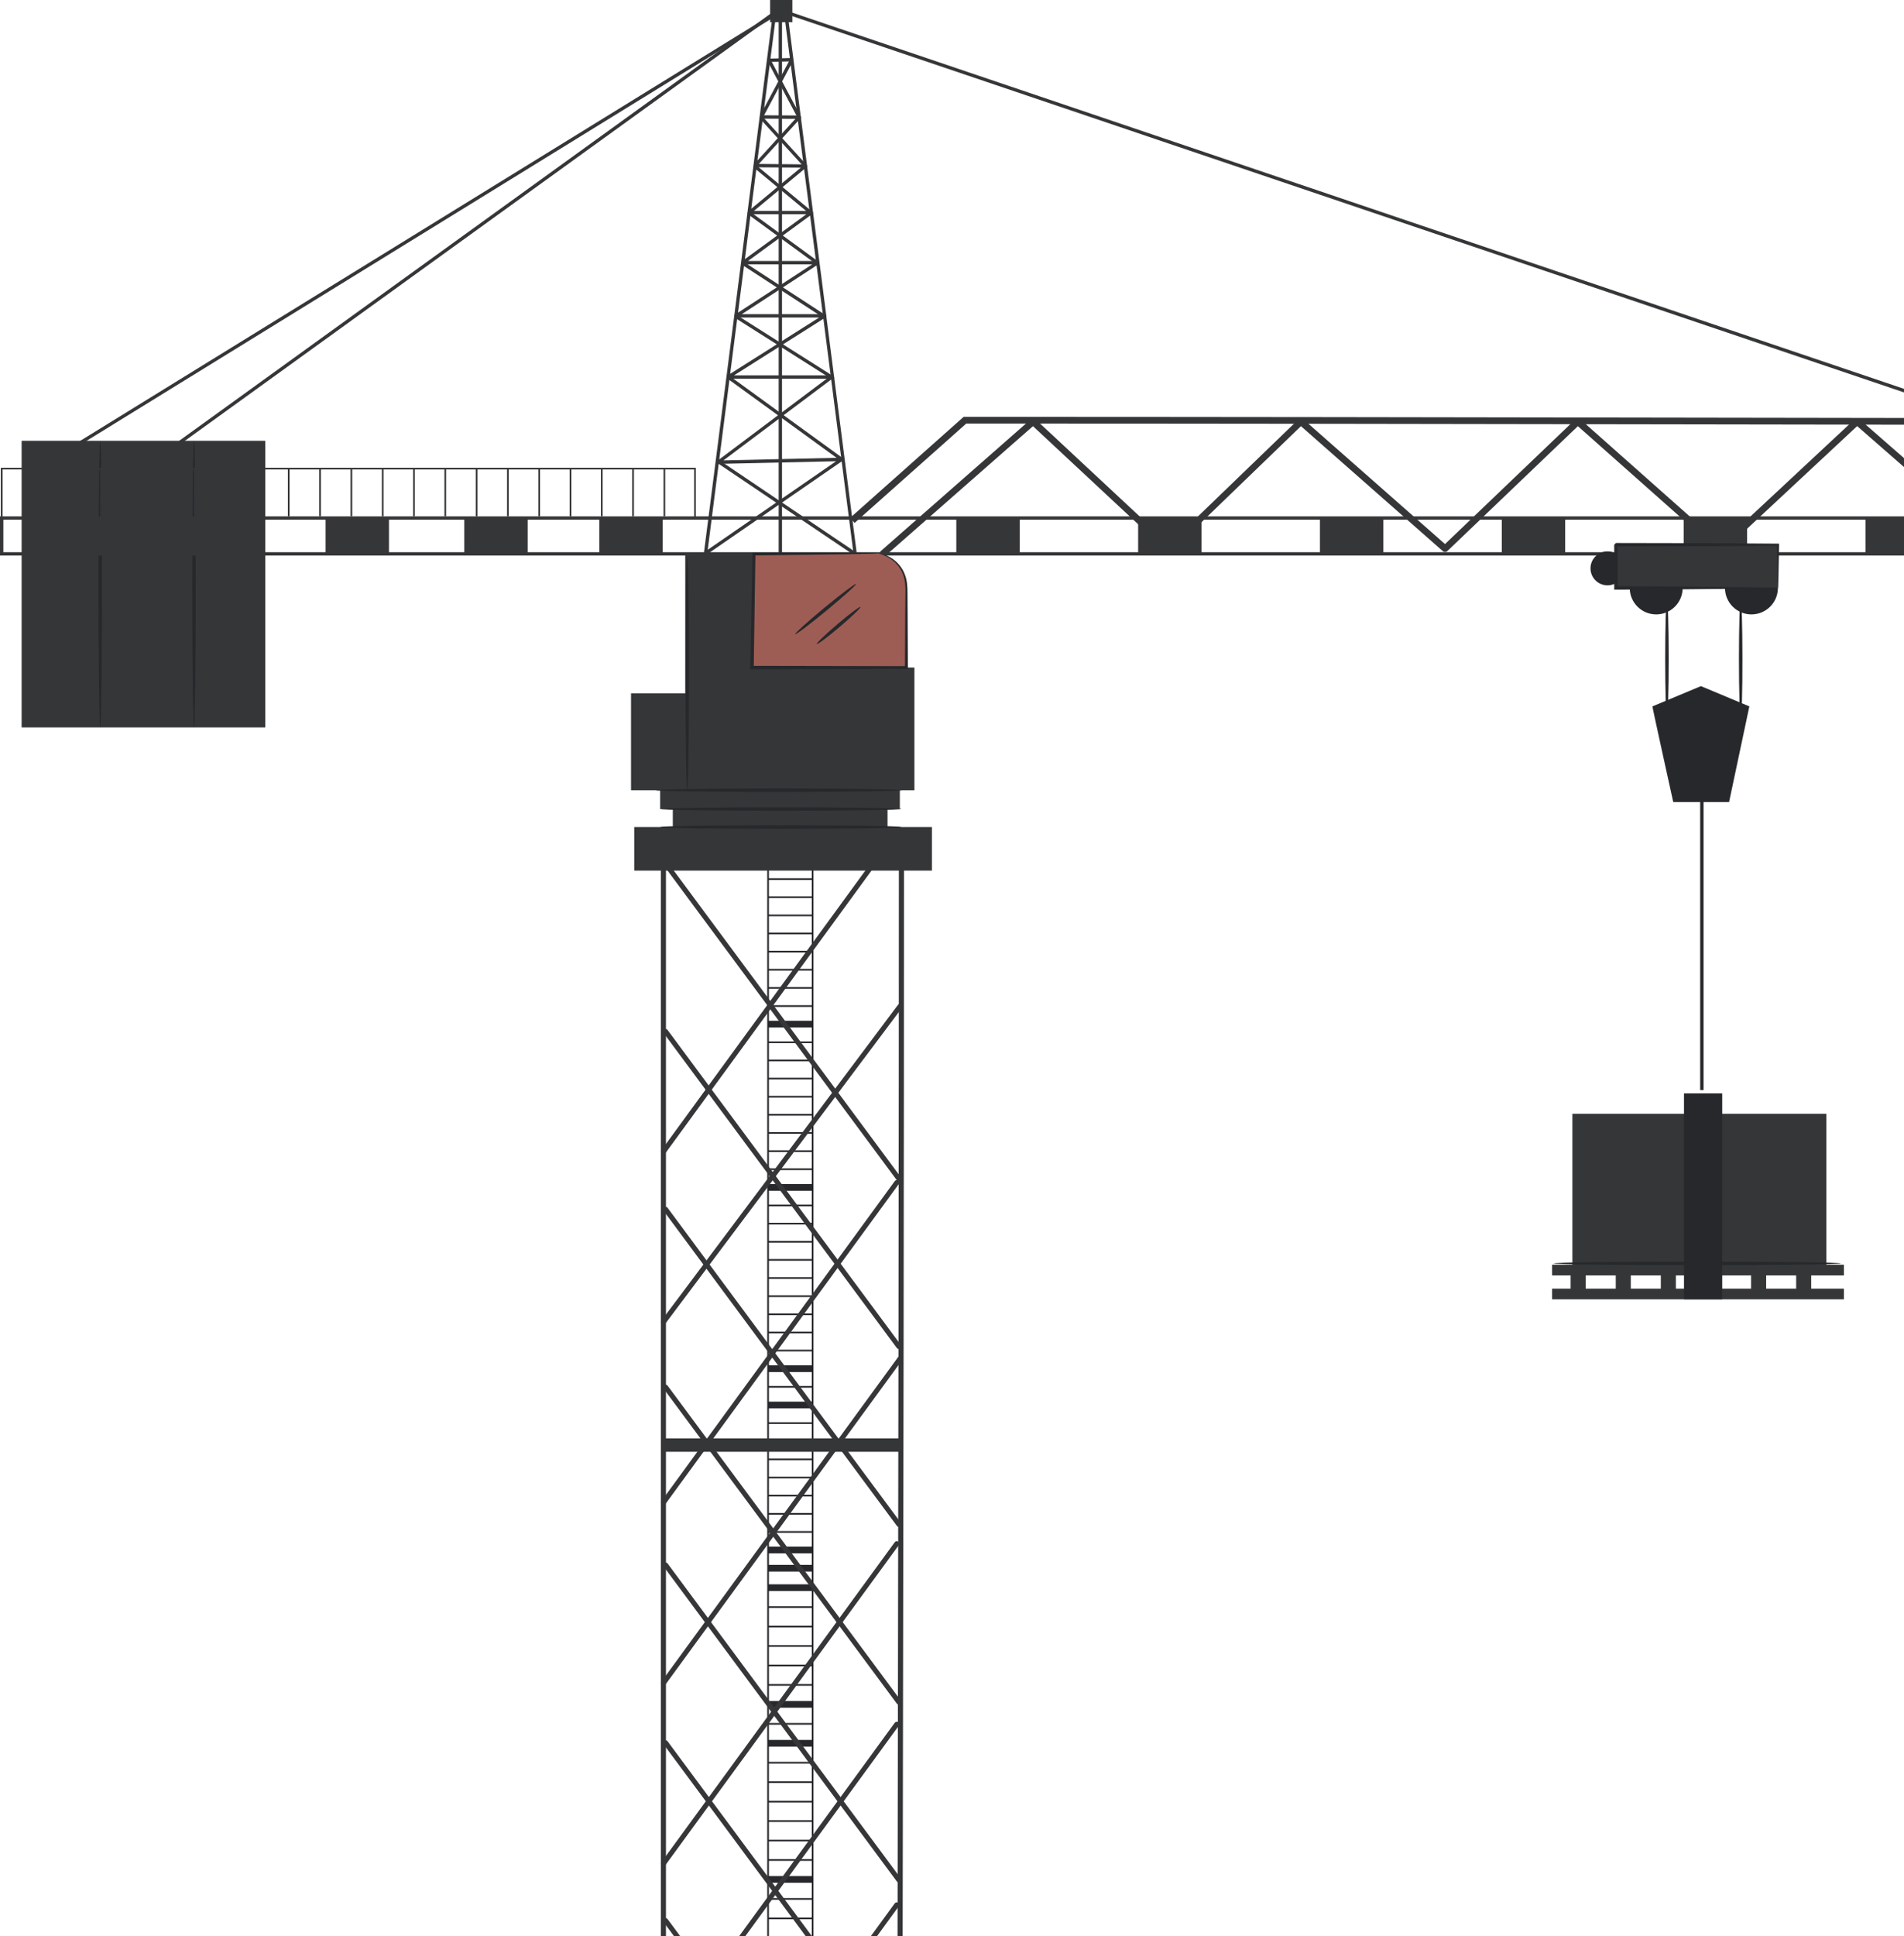 <svg width="547" height="556" viewBox="0 0 547 556" fill="none" xmlns="http://www.w3.org/2000/svg">
<path d="M233.697 846.529L220.421 846.529L220.421 244.599L233.697 244.599L233.697 846.529ZM220.904 846.047L233.215 846.047L233.215 245.081L220.904 245.081L220.904 846.047Z" fill="#27282B"/>
<path d="M233.447 449.385L220.653 449.385L220.653 451.312L233.447 451.312L233.447 449.385Z" fill="#27282B"/>
<path d="M233.447 454.974L220.653 454.974L220.653 456.901L233.447 456.901L233.447 454.974Z" fill="#27282B"/>
<path d="M233.447 461.275L220.653 461.275L220.653 461.756L233.447 461.756L233.447 461.275Z" fill="#27282B"/>
<path d="M233.447 466.864L220.653 466.864L220.653 467.345L233.447 467.345L233.447 466.864Z" fill="#27282B"/>
<path d="M233.447 472.452L220.653 472.452L220.653 472.933L233.447 472.933L233.447 472.452Z" fill="#27282B"/>
<path d="M233.447 478.041L220.653 478.041L220.653 478.522L233.447 478.522L233.447 478.041Z" fill="#27282B"/>
<path d="M233.447 483.629L220.653 483.629L220.653 484.11L233.447 484.11L233.447 483.629Z" fill="#27282B"/>
<path d="M233.447 488.485L220.653 488.485L220.653 490.412L233.447 490.412L233.447 488.485Z" fill="#27282B"/>
<path d="M233.447 494.806L220.653 494.806L220.653 495.287L233.447 495.287L233.447 494.806Z" fill="#27282B"/>
<path d="M233.447 499.662L220.653 499.662L220.653 501.589L233.447 501.589L233.447 499.662Z" fill="#27282B"/>
<path d="M233.447 505.963L220.653 505.963L220.653 506.444L233.447 506.444L233.447 505.963Z" fill="#27282B"/>
<path d="M233.447 511.552L220.653 511.552L220.653 512.033L233.447 512.033L233.447 511.552Z" fill="#27282B"/>
<path d="M233.447 517.14L220.653 517.14L220.653 517.621L233.447 517.621L233.447 517.14Z" fill="#27282B"/>
<path d="M233.447 522.729L220.653 522.729L220.653 523.21L233.447 523.21L233.447 522.729Z" fill="#27282B"/>
<path d="M233.447 528.317L220.653 528.317L220.653 528.798L233.447 528.798L233.447 528.317Z" fill="#27282B"/>
<path d="M233.447 533.905L220.653 533.905L220.653 534.386L233.447 534.386L233.447 533.905Z" fill="#27282B"/>
<path d="M233.447 538.761L220.653 538.761L220.653 540.689L233.447 540.689L233.447 538.761Z" fill="#27282B"/>
<path d="M233.447 545.082L220.653 545.082L220.653 545.563L233.447 545.563L233.447 545.082Z" fill="#27282B"/>
<path d="M233.447 550.671L220.653 550.671L220.653 551.152L233.447 551.152L233.447 550.671Z" fill="#27282B"/>
<path d="M233.447 444.163L220.653 444.163L220.653 446.09L233.447 446.09L233.447 444.163Z" fill="#27282B"/>
<path d="M233.447 439.692L220.653 439.692L220.653 440.173L233.447 440.173L233.447 439.692Z" fill="#27282B"/>
<path d="M233.447 434.489L220.653 434.489L220.653 434.97L233.447 434.97L233.447 434.489Z" fill="#27282B"/>
<path d="M233.447 429.267L220.653 429.267L220.653 429.748L233.447 429.748L233.447 429.267Z" fill="#27282B"/>
<path d="M233.447 424.064L220.653 424.064L220.653 424.545L233.447 424.545L233.447 424.064Z" fill="#27282B"/>
<path d="M233.447 418.861L220.653 418.861L220.653 419.342L233.447 419.342L233.447 418.861Z" fill="#27282B"/>
<path d="M233.447 413.658L220.653 413.658L220.653 414.139L233.447 414.139L233.447 413.658Z" fill="#27282B"/>
<path d="M233.447 408.436L220.653 408.436L220.653 408.917L233.447 408.917L233.447 408.436Z" fill="#27282B"/>
<path d="M233.447 402.52L220.653 402.52L220.653 404.447L233.447 404.447L233.447 402.52Z" fill="#27282B"/>
<path d="M233.447 398.03L220.653 398.03L220.653 398.511L233.447 398.511L233.447 398.03Z" fill="#27282B"/>
<path d="M233.447 392.095L220.653 392.095L220.653 394.022L233.447 394.022L233.447 392.095Z" fill="#27282B"/>
<path d="M233.447 387.604L220.653 387.604L220.653 388.086L233.447 388.086L233.447 387.604Z" fill="#27282B"/>
<path d="M233.447 382.402L220.653 382.402L220.653 382.883L233.447 382.883L233.447 382.402Z" fill="#27282B"/>
<path d="M233.447 377.199L220.653 377.199L220.653 377.68L233.447 377.68L233.447 377.199Z" fill="#27282B"/>
<path d="M233.447 371.995L220.653 371.995L220.653 372.477L233.447 372.477L233.447 371.995Z" fill="#27282B"/>
<path d="M233.447 366.773L220.653 366.773L220.653 367.254L233.447 367.254L233.447 366.773Z" fill="#27282B"/>
<path d="M233.447 361.57L220.653 361.57L220.653 362.051L233.447 362.051L233.447 361.57Z" fill="#27282B"/>
<path d="M233.447 356.367L220.653 356.367L220.653 356.848L233.447 356.848L233.447 356.367Z" fill="#27282B"/>
<path d="M233.447 351.164L220.653 351.164L220.653 351.645L233.447 351.645L233.447 351.164Z" fill="#27282B"/>
<path d="M233.447 345.942L220.653 345.942L220.653 346.423L233.447 346.423L233.447 345.942Z" fill="#27282B"/>
<path d="M233.447 340.026L220.653 340.026L220.653 341.953L233.447 341.953L233.447 340.026Z" fill="#27282B"/>
<path d="M233.447 335.536L220.653 335.536L220.653 336.017L233.447 336.017L233.447 335.536Z" fill="#27282B"/>
<path d="M233.447 330.333L220.653 330.333L220.653 330.814L233.447 330.814L233.447 330.333Z" fill="#27282B"/>
<path d="M233.447 325.111L220.653 325.111L220.653 325.592L233.447 325.592L233.447 325.111Z" fill="#27282B"/>
<path d="M233.447 319.908L220.653 319.908L220.653 320.389L233.447 320.389L233.447 319.908Z" fill="#27282B"/>
<path d="M233.447 314.705L220.653 314.705L220.653 315.186L233.447 315.186L233.447 314.705Z" fill="#27282B"/>
<path d="M233.447 309.502L220.653 309.502L220.653 309.983L233.447 309.983L233.447 309.502Z" fill="#27282B"/>
<path d="M233.447 304.279L220.653 304.279L220.653 304.76L233.447 304.76L233.447 304.279Z" fill="#27282B"/>
<path d="M233.447 299.076L220.653 299.076L220.653 299.557L233.447 299.557L233.447 299.076Z" fill="#27282B"/>
<path d="M233.447 293.141L220.653 293.141L220.653 295.068L233.447 295.068L233.447 293.141Z" fill="#27282B"/>
<path d="M233.447 288.67L220.653 288.67L220.653 289.151L233.447 289.151L233.447 288.67Z" fill="#27282B"/>
<path d="M233.447 283.467L220.653 283.467L220.653 283.948L233.447 283.948L233.447 283.467Z" fill="#27282B"/>
<path d="M233.447 278.245L220.653 278.245L220.653 278.726L233.447 278.726L233.447 278.245Z" fill="#27282B"/>
<path d="M233.447 273.042L220.653 273.042L220.653 273.523L233.447 273.523L233.447 273.042Z" fill="#27282B"/>
<path d="M233.447 267.839L220.653 267.839L220.653 268.32L233.447 268.32L233.447 267.839Z" fill="#27282B"/>
<path d="M233.447 262.636L220.653 262.636L220.653 263.117L233.447 263.117L233.447 262.636Z" fill="#27282B"/>
<path d="M233.447 257.414L220.653 257.414L220.653 257.895L233.447 257.895L233.447 257.414Z" fill="#27282B"/>
<path d="M233.447 252.211L220.653 252.211L220.653 252.692L233.447 252.692L233.447 252.211Z" fill="#27282B"/>
<path d="M258.242 847.011C257.837 847.011 257.509 846.683 257.509 846.278C257.509 757.249 257.683 648.506 257.876 543.348C258.049 438.189 258.242 329.447 258.242 240.417C258.242 240.013 258.57 239.685 258.976 239.685C259.381 239.685 259.709 240.013 259.709 240.417C259.709 329.447 259.535 438.189 259.342 543.367C259.169 648.526 258.976 757.268 258.976 846.298C258.976 846.683 258.648 847.011 258.242 847.011Z" fill="#353638"/>
<path d="M258.242 387.412C258.011 387.412 257.798 387.316 257.663 387.123L190.628 296.629C190.396 296.302 190.454 295.858 190.782 295.627C191.11 295.396 191.554 295.454 191.786 295.781L258.821 386.275C259.053 386.603 258.995 387.046 258.667 387.277C258.551 387.373 258.397 387.412 258.242 387.412Z" fill="#353638"/>
<path d="M258.242 339.236C258.011 339.236 257.798 339.14 257.663 338.947L190.628 248.453C190.396 248.126 190.454 247.682 190.782 247.451C191.11 247.22 191.554 247.278 191.786 247.605L258.821 338.099C259.053 338.427 258.995 338.87 258.667 339.101C258.551 339.197 258.397 339.236 258.242 339.236Z" fill="#353638"/>
<path d="M258.242 438.478C258.011 438.478 257.798 438.382 257.663 438.189L190.628 347.696C190.396 347.368 190.454 346.925 190.782 346.694C191.11 346.462 191.554 346.52 191.786 346.848L258.821 437.341C259.053 437.669 258.995 438.112 258.667 438.344C258.551 438.44 258.397 438.478 258.242 438.478Z" fill="#353638"/>
<path d="M258.242 489.545C258.011 489.545 257.798 489.449 257.663 489.256L190.628 398.762C190.396 398.435 190.454 397.991 190.782 397.76C191.11 397.529 191.554 397.587 191.786 397.914L258.821 488.408C259.053 488.736 258.995 489.179 258.667 489.41C258.551 489.506 258.397 489.545 258.242 489.545Z" fill="#353638"/>
<path d="M258.242 540.611C258.011 540.611 257.798 540.515 257.663 540.322L190.628 449.829C190.396 449.501 190.454 449.058 190.782 448.827C191.11 448.595 191.554 448.653 191.786 448.981L258.821 539.475C259.053 539.802 258.995 540.245 258.667 540.477C258.551 540.573 258.397 540.611 258.242 540.611Z" fill="#353638"/>
<path d="M258.242 591.678C258.011 591.678 257.798 591.582 257.663 591.389L190.628 500.895C190.396 500.568 190.454 500.124 190.782 499.893C191.11 499.662 191.554 499.72 191.786 500.047L258.821 590.541C259.053 590.869 258.995 591.312 258.667 591.543C258.551 591.639 258.397 591.678 258.242 591.678Z" fill="#353638"/>
<path d="M258.242 642.744C258.011 642.744 257.799 642.648 257.664 642.455L190.628 551.962C190.397 551.634 190.455 551.191 190.783 550.96C191.111 550.728 191.554 550.786 191.786 551.114L258.821 641.607C259.053 641.935 258.995 642.378 258.667 642.61C258.551 642.706 258.397 642.744 258.242 642.744Z" fill="#353638"/>
<path d="M258.242 847.011L190.59 847.011C190.184 847.011 189.856 846.683 189.856 846.278L189.856 242.499C189.856 242.094 190.184 241.766 190.589 241.766C190.995 241.766 191.323 242.094 191.323 242.499L191.323 755.091C191.516 755.11 191.689 755.206 191.805 755.38L258.841 845.874C258.995 846.086 259.033 846.375 258.898 846.625C258.763 846.856 258.513 847.011 258.242 847.011ZM191.304 845.565L256.795 845.565L191.304 757.153L191.304 845.565Z" fill="#353638"/>
<path d="M190.589 380.378C190.435 380.378 190.281 380.34 190.165 380.243C189.837 380.012 189.779 379.55 190.011 379.241L258.03 288.497C258.261 288.169 258.725 288.112 259.033 288.343C259.361 288.574 259.419 289.037 259.188 289.345L191.168 380.089C191.014 380.282 190.802 380.378 190.589 380.378Z" fill="#353638"/>
<path d="M190.589 331.451C190.435 331.451 190.3 331.412 190.165 331.316C189.837 331.085 189.779 330.622 190.011 330.314L257.046 238.433C257.277 238.105 257.74 238.047 258.049 238.278C258.377 238.51 258.435 238.972 258.204 239.28L191.168 331.162C191.033 331.354 190.802 331.451 190.589 331.451Z" fill="#353638"/>
<path d="M190.589 432.216C190.435 432.216 190.3 432.177 190.165 432.081C189.837 431.849 189.779 431.387 190.011 431.079L257.046 339.197C257.277 338.87 257.74 338.812 258.049 339.043C258.377 339.275 258.435 339.737 258.204 340.045L191.168 431.927C191.033 432.119 190.802 432.216 190.589 432.216Z" fill="#353638"/>
<path d="M190.589 484.072C190.435 484.072 190.3 484.034 190.165 483.937C189.837 483.706 189.779 483.244 190.011 482.935L258.03 389.705C258.261 389.377 258.725 389.32 259.033 389.551C259.361 389.782 259.419 390.245 259.188 390.553L191.168 483.783C191.033 483.957 190.802 484.072 190.589 484.072Z" fill="#353638"/>
<path d="M190.589 535.909C190.435 535.909 190.3 535.871 190.165 535.775C189.837 535.543 189.779 535.081 190.011 534.773L257.046 442.891C257.277 442.564 257.74 442.487 258.049 442.737C258.377 442.968 258.435 443.431 258.204 443.739L191.168 535.62C191.033 535.813 190.802 535.909 190.589 535.909Z" fill="#353638"/>
<path d="M190.589 587.766C190.435 587.766 190.3 587.728 190.165 587.631C189.837 587.4 189.779 586.938 190.011 586.629L257.046 494.748C257.277 494.42 257.74 494.343 258.049 494.594C258.377 494.825 258.435 495.288 258.204 495.596L191.168 587.477C191.033 587.67 190.802 587.766 190.589 587.766Z" fill="#353638"/>
<path d="M190.589 639.623C190.435 639.623 190.3 639.584 190.165 639.488C189.837 639.257 189.779 638.794 190.011 638.486L257.046 546.605C257.277 546.277 257.74 546.2 258.049 546.45C258.377 546.682 258.435 547.144 258.204 547.452L191.168 639.334C191.033 639.507 190.802 639.623 190.589 639.623Z" fill="#353638"/>
<path d="M245.507 150.174L244.214 148.729L276.844 119.708L277.211 119.708C345.384 119.708 415.989 119.823 484.298 119.939C552.588 120.054 623.212 120.17 691.386 120.17L691.386 122.097C623.212 122.097 552.607 121.981 484.298 121.866C416.124 121.75 345.635 121.635 277.596 121.635L245.507 150.174Z" fill="#353638"/>
<path d="M253.727 159.906C253.457 159.906 253.187 159.79 252.994 159.578C252.646 159.173 252.685 158.576 253.09 158.21L296.179 120.382C296.545 120.055 297.105 120.055 297.471 120.401L335.929 156.244L373.074 120.401C373.441 120.055 374.001 120.035 374.386 120.363L415.14 156.244L452.633 120.382C453 120.035 453.559 120.016 453.945 120.363L494.39 156.244L532.867 120.363C533.233 120.035 533.793 120.016 534.16 120.344L575.241 156.225L612.078 120.363C612.445 119.997 613.024 119.997 613.41 120.344L652.542 156.206L690.691 120.344C691.058 119.997 691.617 119.997 691.984 120.324L733.741 156.803C734.146 157.15 734.185 157.767 733.838 158.171C733.49 158.576 732.873 158.615 732.487 158.268L691.386 122.367L653.218 158.248C652.851 158.595 652.272 158.595 651.906 158.248L612.792 122.386L575.955 158.229C575.589 158.576 575.029 158.595 574.643 158.268L533.542 122.367L495.046 158.248C494.679 158.576 494.12 158.595 493.753 158.268L453.308 122.386L415.816 158.248C415.449 158.595 414.889 158.615 414.503 158.268L373.75 122.386L336.585 158.249C336.218 158.615 335.64 158.615 335.254 158.268L296.758 122.386L254.325 159.636C254.19 159.829 253.958 159.906 253.727 159.906Z" fill="#353638"/>
<path d="M76.22 126.587L6.213 126.587L6.213 208.891L76.22 208.891L76.22 126.587Z" fill="#353638"/>
<path d="M28.79 208.891C28.52 208.891 28.288 190.469 28.288 167.749C28.288 145.01 28.52 126.587 28.79 126.587C29.06 126.587 29.292 145.01 29.292 167.749C29.292 190.469 29.06 208.891 28.79 208.891Z" fill="#27282B"/>
<path d="M55.728 208.891C55.458 208.891 55.226 190.469 55.226 167.749C55.226 145.01 55.458 126.587 55.728 126.587C55.998 126.587 56.23 145.01 56.23 167.749C56.23 190.469 55.998 208.891 55.728 208.891Z" fill="#27282B"/>
<path d="M733.606 159.54L1.9677e-06 159.54L0 148.286L733.606 148.286L733.606 159.54ZM0.965 158.576L732.641 158.576L732.641 149.249L0.965 149.249L0.965 158.576Z" fill="#353638"/>
<path d="M245.68 159.54C245.584 159.54 245.487 159.52 245.41 159.462L206.567 133.274C206.355 133.12 206.277 132.831 206.432 132.6C206.586 132.388 206.876 132.33 207.107 132.465L245.951 158.653C246.163 158.807 246.24 159.096 246.086 159.328C245.989 159.462 245.835 159.54 245.68 159.54Z" fill="#353638"/>
<path d="M245.68 159.366C245.449 159.366 245.237 159.193 245.198 158.942L241.802 132.503L202.978 159.289C202.823 159.405 202.611 159.405 202.457 159.308C202.302 159.212 202.206 159.019 202.225 158.827L216.466 47.502C216.466 47.482 216.466 47.482 216.466 47.463L218.241 33.531L218.241 33.511L222.042 3.777C222.081 3.546 222.274 3.353 222.525 3.353L225.767 3.353C226.017 3.353 226.21 3.527 226.249 3.777L227.947 17.054C227.947 17.074 227.947 17.093 227.947 17.112L231.864 47.598C231.864 47.617 231.864 47.617 231.864 47.636L235.434 75.367L235.434 75.386L237.364 90.455C237.383 90.494 237.422 90.552 237.422 90.59C237.46 90.686 237.441 90.802 237.402 90.879L246.124 158.827C246.163 159.096 245.97 159.328 245.7 159.366C245.719 159.366 245.7 159.366 245.68 159.366ZM206.47 133.216L203.325 157.882L240.2 132.465L206.47 133.216ZM238.792 108.993L207.84 132.214L241.667 131.443L238.792 108.993ZM209.596 108.762L206.644 131.925L237.499 108.762L209.596 108.762ZM210.87 107.799L238.637 107.799L236.553 91.554L210.87 107.799ZM211.835 91.188L209.77 107.355L235.318 91.188L211.835 91.188ZM213.108 90.224L236.38 90.224L234.585 76.234L213.108 90.224ZM213.803 75.906L212.028 89.781L233.35 75.906L213.803 75.906ZM214.903 74.943L234.411 74.943L232.733 61.916L214.903 74.943ZM215.636 61.53L213.996 74.422L231.652 61.53L215.636 61.53ZM216.601 60.567L232.559 60.567L231.015 48.6L216.601 60.567ZM217.353 48.041L215.829 59.95L230.07 48.138L217.353 48.041ZM218.009 47.078L230.841 47.193L229.24 34.764L218.009 47.078ZM219.148 34.07L217.604 46.095L228.507 34.128L219.148 34.07ZM219.515 33.107L229.047 33.164L227.194 18.692L219.515 33.107ZM221.232 17.787L219.534 31.025L226.654 17.633L221.232 17.787ZM222.949 4.317L221.348 16.823L226.924 16.669L225.342 4.317L222.949 4.317Z" fill="#353638"/>
<path d="M229.664 34.244C229.491 34.244 229.317 34.147 229.24 33.993L220.499 17.536C220.383 17.305 220.46 17.016 220.692 16.881C220.923 16.765 221.213 16.843 221.348 17.074L230.089 33.531C230.224 33.762 230.128 34.051 229.896 34.186C229.819 34.224 229.742 34.244 229.664 34.244Z" fill="#353638"/>
<path d="M231.44 48.215C231.305 48.215 231.169 48.157 231.073 48.06L218.415 34.166C218.241 33.974 218.241 33.666 218.453 33.492C218.646 33.319 218.955 33.319 219.129 33.531L231.787 47.425C231.961 47.617 231.961 47.926 231.748 48.099C231.671 48.176 231.555 48.215 231.44 48.215Z" fill="#353638"/>
<path d="M233.118 61.704C233.003 61.704 232.906 61.665 232.81 61.588L216.678 48.215C216.466 48.041 216.446 47.733 216.62 47.54C216.794 47.328 217.103 47.309 217.296 47.482L233.427 60.856C233.639 61.029 233.659 61.338 233.485 61.53C233.389 61.646 233.254 61.704 233.118 61.704Z" fill="#353638"/>
<path d="M234.952 76.079C234.855 76.079 234.759 76.041 234.662 75.983L214.98 61.608C214.768 61.453 214.71 61.145 214.883 60.933C215.038 60.721 215.347 60.663 215.559 60.837L235.241 75.212C235.453 75.367 235.511 75.675 235.338 75.887C235.241 76.022 235.106 76.079 234.952 76.079Z" fill="#353638"/>
<path d="M236.9 91.38C236.804 91.38 236.727 91.361 236.63 91.303L213.147 76.022C212.915 75.868 212.857 75.579 213.012 75.347C213.166 75.135 213.456 75.058 213.687 75.212L237.171 90.494C237.402 90.648 237.46 90.937 237.306 91.168C237.209 91.303 237.055 91.38 236.9 91.38Z" fill="#353638"/>
<path d="M239.177 108.936C239.081 108.936 239.004 108.916 238.927 108.858L211.159 91.284C210.928 91.149 210.87 90.841 211.005 90.629C211.14 90.397 211.449 90.34 211.661 90.475L239.428 108.049C239.66 108.184 239.718 108.492 239.583 108.704C239.486 108.858 239.332 108.936 239.177 108.936Z" fill="#353638"/>
<path d="M241.782 132.407C241.686 132.407 241.59 132.368 241.493 132.311L209.152 108.839C208.94 108.685 208.882 108.377 209.037 108.165C209.191 107.953 209.5 107.895 209.712 108.049L242.053 131.52C242.265 131.675 242.323 131.983 242.168 132.195C242.072 132.349 241.937 132.407 241.782 132.407Z" fill="#353638"/>
<path d="M224.184 193.475C223.914 193.475 223.702 193.263 223.702 192.993L223.702 1.6C223.702 1.33 223.914 1.118 224.184 1.118C224.454 1.118 224.667 1.33 224.667 1.6L224.667 192.993C224.667 193.263 224.454 193.475 224.184 193.475Z" fill="#353638"/>
<path d="M216.601 159.058L196.861 159.058L196.861 226.1L216.601 226.1L216.601 159.058Z" fill="#353638"/>
<path d="M262.7 191.702L209.442 191.702L209.442 226.947L262.7 226.947L262.7 191.702Z" fill="#353638"/>
<path d="M197.999 199.121L181.289 199.121L181.289 226.947L197.999 226.947L197.999 199.121Z" fill="#353638"/>
<path d="M267.736 237.508L182.215 237.508L182.215 250.014L267.736 250.014L267.736 237.508Z" fill="#353638"/>
<path d="M258.512 225.386L189.644 225.386L189.644 232.324L258.512 232.324L258.512 225.386Z" fill="#353638"/>
<path d="M254.981 231.129L193.291 231.129L193.291 237.508L254.981 237.508L254.981 231.129Z" fill="#353638"/>
<path d="M258.609 413.061L190.551 413.061L190.551 416.915L258.609 416.915L258.609 413.061Z" fill="#353638"/>
<path d="M11.249 134.989L10.748 134.18L224.377 2.525L224.589 2.602L573.177 120.517L572.868 121.442L224.512 3.584L11.249 134.989Z" fill="#353638"/>
<path d="M199.909 148.633L199.427 148.633L199.427 134.816L0.733 134.816L0.733 148.633L0.231 148.633L0.231 134.334L199.909 134.334L199.909 148.633Z" fill="#353638"/>
<path d="M11.25 134.584L10.767 134.584L10.767 148.266L11.25 148.266L11.25 134.584Z" fill="#353638"/>
<path d="M20.242 134.584L19.759 134.584L19.759 148.266L20.242 148.266L20.242 134.584Z" fill="#353638"/>
<path d="M29.234 134.584L28.752 134.584L28.752 148.266L29.234 148.266L29.234 134.584Z" fill="#353638"/>
<path d="M38.226 134.584L37.743 134.584L37.743 148.266L38.226 148.266L38.226 134.584Z" fill="#353638"/>
<path d="M47.218 134.584L46.736 134.584L46.736 148.266L47.218 148.266L47.218 134.584Z" fill="#353638"/>
<path d="M56.21 134.584L55.727 134.584L55.727 148.266L56.21 148.266L56.21 134.584Z" fill="#353638"/>
<path d="M65.202 134.584L64.72 134.584L64.72 148.266L65.202 148.266L65.202 134.584Z" fill="#353638"/>
<path d="M74.194 134.584L73.712 134.584L73.712 148.266L74.194 148.266L74.194 134.584Z" fill="#353638"/>
<path d="M83.186 134.584L82.704 134.584L82.704 148.266L83.186 148.266L83.186 134.584Z" fill="#353638"/>
<path d="M92.198 134.584L91.715 134.584L91.715 148.266L92.198 148.266L92.198 134.584Z" fill="#353638"/>
<path d="M101.19 134.584L100.707 134.584L100.707 148.266L101.19 148.266L101.19 134.584Z" fill="#353638"/>
<path d="M110.182 134.584L109.699 134.584L109.699 148.266L110.182 148.266L110.182 134.584Z" fill="#353638"/>
<path d="M119.174 134.584L118.691 134.584L118.691 148.266L119.174 148.266L119.174 134.584Z" fill="#353638"/>
<path d="M128.166 134.584L127.683 134.584L127.683 148.266L128.166 148.266L128.166 134.584Z" fill="#353638"/>
<path d="M137.158 134.584L136.676 134.584L136.676 148.266L137.158 148.266L137.158 134.584Z" fill="#353638"/>
<path d="M146.15 134.584L145.667 134.584L145.667 148.266L146.15 148.266L146.15 134.584Z" fill="#353638"/>
<path d="M155.142 134.584L154.66 134.584L154.66 148.266L155.142 148.266L155.142 134.584Z" fill="#353638"/>
<path d="M164.134 134.584L163.652 134.584L163.652 148.266L164.134 148.266L164.134 134.584Z" fill="#353638"/>
<path d="M173.126 134.584L172.644 134.584L172.644 148.266L173.126 148.266L173.126 134.584Z" fill="#353638"/>
<path d="M182.118 134.584L181.636 134.584L181.636 148.266L182.118 148.266L182.118 134.584Z" fill="#353638"/>
<path d="M191.11 134.584L190.628 134.584L190.628 148.266L191.11 148.266L191.11 134.584Z" fill="#353638"/>
<path d="M151.592 148.767L133.376 148.767L133.376 159.058L151.592 159.058L151.592 148.767Z" fill="#353638"/>
<path d="M190.396 148.767L172.181 148.767L172.181 159.058L190.396 159.058L190.396 148.767Z" fill="#353638"/>
<path d="M292.956 148.767L274.74 148.767L274.74 159.058L292.956 159.058L292.956 148.767Z" fill="#353638"/>
<path d="M345.191 148.767L326.976 148.767L326.976 159.058L345.191 159.058L345.191 148.767Z" fill="#353638"/>
<path d="M397.426 148.767L379.21 148.767L379.21 159.058L397.426 159.058L397.426 148.767Z" fill="#353638"/>
<path d="M449.661 148.767L431.446 148.767L431.446 159.058L449.661 159.058L449.661 148.767Z" fill="#353638"/>
<path d="M501.916 148.767L483.7 148.767L483.7 159.058L501.916 159.058L501.916 148.767Z" fill="#353638"/>
<path d="M554.151 148.767L535.935 148.767L535.935 159.058L554.151 159.058L554.151 148.767Z" fill="#353638"/>
<path d="M111.745 148.767L93.529 148.767L93.529 159.058L111.745 159.058L111.745 148.767Z" fill="#353638"/>
<path d="M71.879 148.767L53.663 148.767L53.663 159.058L71.879 159.058L71.879 148.767Z" fill="#353638"/>
<path d="M32.032 148.767L13.816 148.767L13.816 159.058L32.032 159.058L32.032 148.767Z" fill="#353638"/>
<path d="M222.242 3.295L40.939 134.197L41.504 134.978L222.808 4.076L222.242 3.295Z" fill="#353638"/>
<path d="M227.638 0L221.251 0L221.251 6.379L227.638 6.379L227.638 0Z" fill="#353638"/>
<path d="M489.412 225.887L488.447 225.887L488.447 313.047L489.412 313.047L489.412 225.887Z" fill="#27282B"/>
<path d="M503.17 176.44C507.369 176.44 510.773 173.04 510.773 168.847C510.773 164.654 507.369 161.255 503.17 161.255C498.971 161.255 495.567 164.654 495.567 168.847C495.567 173.04 498.971 176.44 503.17 176.44Z" fill="#27282B"/>
<path d="M475.808 176.44C480.006 176.44 483.41 173.04 483.41 168.847C483.41 164.654 480.006 161.255 475.808 161.255C471.609 161.255 468.205 164.654 468.205 168.847C468.205 173.04 471.609 176.44 475.808 176.44Z" fill="#27282B"/>
<path d="M461.818 168.096C464.514 168.096 466.7 165.913 466.7 163.22C466.7 160.528 464.514 158.345 461.818 158.345C459.122 158.345 456.936 160.528 456.936 163.22C456.936 165.913 459.122 168.096 461.818 168.096Z" fill="#27282B"/>
<path d="M478.895 206.097C478.625 206.097 478.393 198.504 478.393 189.158C478.393 179.793 478.625 172.2 478.895 172.2C479.165 172.2 479.397 179.793 479.397 189.158C479.397 198.523 479.165 206.097 478.895 206.097Z" fill="#27282B"/>
<path d="M500.083 206.097C499.812 206.097 499.581 198.504 499.581 189.158C499.581 179.793 499.812 172.2 500.083 172.2C500.353 172.2 500.584 179.793 500.584 189.158C500.604 198.523 500.372 206.097 500.083 206.097Z" fill="#27282B"/>
<path d="M474.727 202.859C474.727 203.322 480.709 230.339 480.709 230.339L496.744 230.339L502.572 202.859L488.659 197.04L474.727 202.859Z" fill="#27282B"/>
<path d="M524.685 319.85L451.726 319.85L451.726 364.73L524.685 364.73L524.685 319.85Z" fill="#353638"/>
<path d="M529.741 363.208L445.898 363.208L445.898 366.272L529.741 366.272L529.741 363.208Z" fill="#353638"/>
<path d="M529.741 370.068L445.898 370.068L445.898 373.132L529.741 373.132L529.741 370.068Z" fill="#353638"/>
<path d="M455.546 364.731L451.224 364.731L451.224 371.61L455.547 371.61L455.546 364.731Z" fill="#353638"/>
<path d="M468.514 364.731L464.191 364.731L464.191 371.61L468.514 371.61L468.514 364.731Z" fill="#353638"/>
<path d="M481.462 364.731L477.139 364.731L477.139 371.61L481.462 371.61L481.462 364.731Z" fill="#353638"/>
<path d="M494.429 364.731L490.106 364.731L490.106 371.61L494.429 371.61L494.429 364.731Z" fill="#353638"/>
<path d="M507.396 364.731L503.073 364.731L503.073 371.61L507.396 371.61L507.396 364.731Z" fill="#353638"/>
<path d="M520.344 364.731L516.021 364.731L516.021 371.61L520.344 371.61L520.344 364.731Z" fill="#353638"/>
<path d="M528.834 362.823C528.834 363.093 510.367 363.324 487.598 363.324C464.828 363.324 446.362 363.093 446.362 362.823C446.362 362.553 464.828 362.322 487.598 362.322C510.367 362.322 528.834 362.553 528.834 362.823Z" fill="#27282B"/>
<path d="M510.792 156.418L464.249 156.418L464.249 168.847L510.792 168.847L510.792 156.418Z" fill="#353638"/>
<path d="M510.773 168.847C510.753 168.828 510.734 168.519 510.715 167.961C510.695 167.305 510.676 166.496 510.638 165.494C510.599 163.259 510.541 160.214 510.464 156.418L510.773 156.726C500.179 156.842 483.256 156.919 464.23 156.919C464.462 156.687 463.728 157.42 464.732 156.418L464.732 156.437L464.732 156.456L464.732 156.514L464.732 156.61L464.732 156.803L464.732 157.208L464.732 157.998L464.732 159.578C464.732 160.638 464.732 161.679 464.732 162.719C464.732 164.8 464.732 166.824 464.732 168.828L464.249 168.346C477.448 168.365 489.006 168.481 497.323 168.577C501.395 168.635 504.714 168.674 507.145 168.712C508.226 168.731 509.113 168.751 509.827 168.77C510.425 168.809 510.753 168.828 510.773 168.847C510.792 168.866 510.502 168.886 509.924 168.905C509.248 168.924 508.399 168.943 507.357 168.963C504.964 169.001 501.684 169.04 497.651 169.098C489.354 169.194 477.641 169.29 464.23 169.329L463.748 169.329L463.748 168.828C463.748 166.824 463.748 164.8 463.748 162.719C463.748 161.679 463.748 160.638 463.748 159.578L463.748 157.998L463.748 157.208L463.748 156.803L463.748 156.61L463.748 156.514L463.748 156.475L463.748 156.456L463.748 156.437C464.751 155.435 464.037 156.167 464.249 155.936C483.256 155.936 500.179 156.013 510.792 156.129L511.101 156.129L511.101 156.437C511.023 160.31 510.966 163.413 510.927 165.687C510.888 166.65 510.869 167.44 510.85 168.076C510.811 168.597 510.792 168.866 510.773 168.847Z" fill="#27282B"/>
<path d="M494.776 313.992L483.796 313.992L483.796 373.132L494.776 373.132L494.776 313.992Z" fill="#27282B"/>
<path d="M252.241 158.884C252.241 158.884 260.403 160.021 260.403 169.252C260.403 178.482 260.403 191.702 260.403 191.702L216.041 191.702L216.601 159.096L252.241 158.884Z" fill="#9E5D54"/>
<path d="M252.241 158.884C252.241 158.904 252.01 158.923 251.585 158.962C251.083 158.981 250.447 159 249.675 159.039C247.899 159.077 245.487 159.135 242.458 159.193C236.129 159.27 227.252 159.385 216.601 159.52L217.025 159.096C216.89 168.616 216.717 179.754 216.543 191.721L216.041 191.22C218.106 191.22 220.306 191.22 222.525 191.22C236.399 191.239 249.405 191.278 260.403 191.297L259.979 191.721C259.998 186.21 260.037 181.142 260.056 176.632C260.075 174.397 260.095 172.297 260.114 170.35C260.153 168.404 260.056 166.67 259.496 165.167C258.435 162.141 256.216 160.599 254.73 159.848C253.167 159.077 252.241 158.942 252.241 158.884C252.241 158.865 252.473 158.865 252.916 158.962C253.36 159.058 253.997 159.231 254.807 159.578C256.351 160.272 258.744 161.814 259.94 164.955C260.577 166.496 260.712 168.365 260.712 170.312C260.731 172.258 260.751 174.359 260.751 176.594C260.77 181.103 260.809 186.171 260.828 191.683L260.828 192.107L260.384 192.107C249.366 192.126 236.38 192.145 222.506 192.184C220.286 192.184 218.087 192.184 216.022 192.184L215.52 192.184L215.54 191.683C215.771 179.735 215.983 168.597 216.176 159.077L216.176 158.653L216.601 158.653C227.272 158.672 236.148 158.672 242.496 158.692C245.526 158.73 247.938 158.75 249.713 158.769C250.485 158.788 251.103 158.807 251.604 158.827C252.029 158.846 252.241 158.865 252.241 158.884Z" fill="#27282B"/>
<path d="M245.931 167.691C246.105 167.903 242.323 171.314 237.499 175.303C232.655 179.292 228.603 182.356 228.429 182.124C228.256 181.912 232.038 178.502 236.862 174.513C241.686 170.543 245.757 167.479 245.931 167.691Z" fill="#27282B"/>
<path d="M247.224 174.281C247.398 174.493 244.735 177.056 241.261 180.005C237.788 182.953 234.816 185.169 234.643 184.957C234.469 184.745 237.132 182.182 240.605 179.234C244.079 176.286 247.05 174.07 247.224 174.281Z" fill="#27282B"/>
<path d="M197.44 226.928C197.17 226.928 196.938 211.936 196.938 193.436C196.938 174.937 197.17 159.944 197.44 159.944C197.71 159.944 197.941 174.937 197.941 193.436C197.941 211.936 197.71 226.928 197.44 226.928Z" fill="#27282B"/>
<path d="M258.975 226.928C258.975 227.198 243.191 227.429 223.702 227.429C204.213 227.429 188.428 227.198 188.428 226.928C188.428 226.658 204.213 226.427 223.702 226.427C243.172 226.427 258.975 226.658 258.975 226.928Z" fill="#27282B"/>
<path d="M258.975 232.324C258.975 232.594 243.461 232.825 224.319 232.825C205.177 232.825 189.644 232.594 189.644 232.324C189.644 232.054 205.158 231.823 224.319 231.823C243.442 231.823 258.975 232.054 258.975 232.324Z" fill="#27282B"/>
<path d="M258.975 237.507C258.975 237.777 243.461 238.009 224.319 238.009C205.177 238.009 189.644 237.777 189.644 237.508C189.644 237.238 205.158 237.006 224.319 237.006C243.442 237.006 258.975 237.238 258.975 237.507Z" fill="#27282B"/>
</svg>
